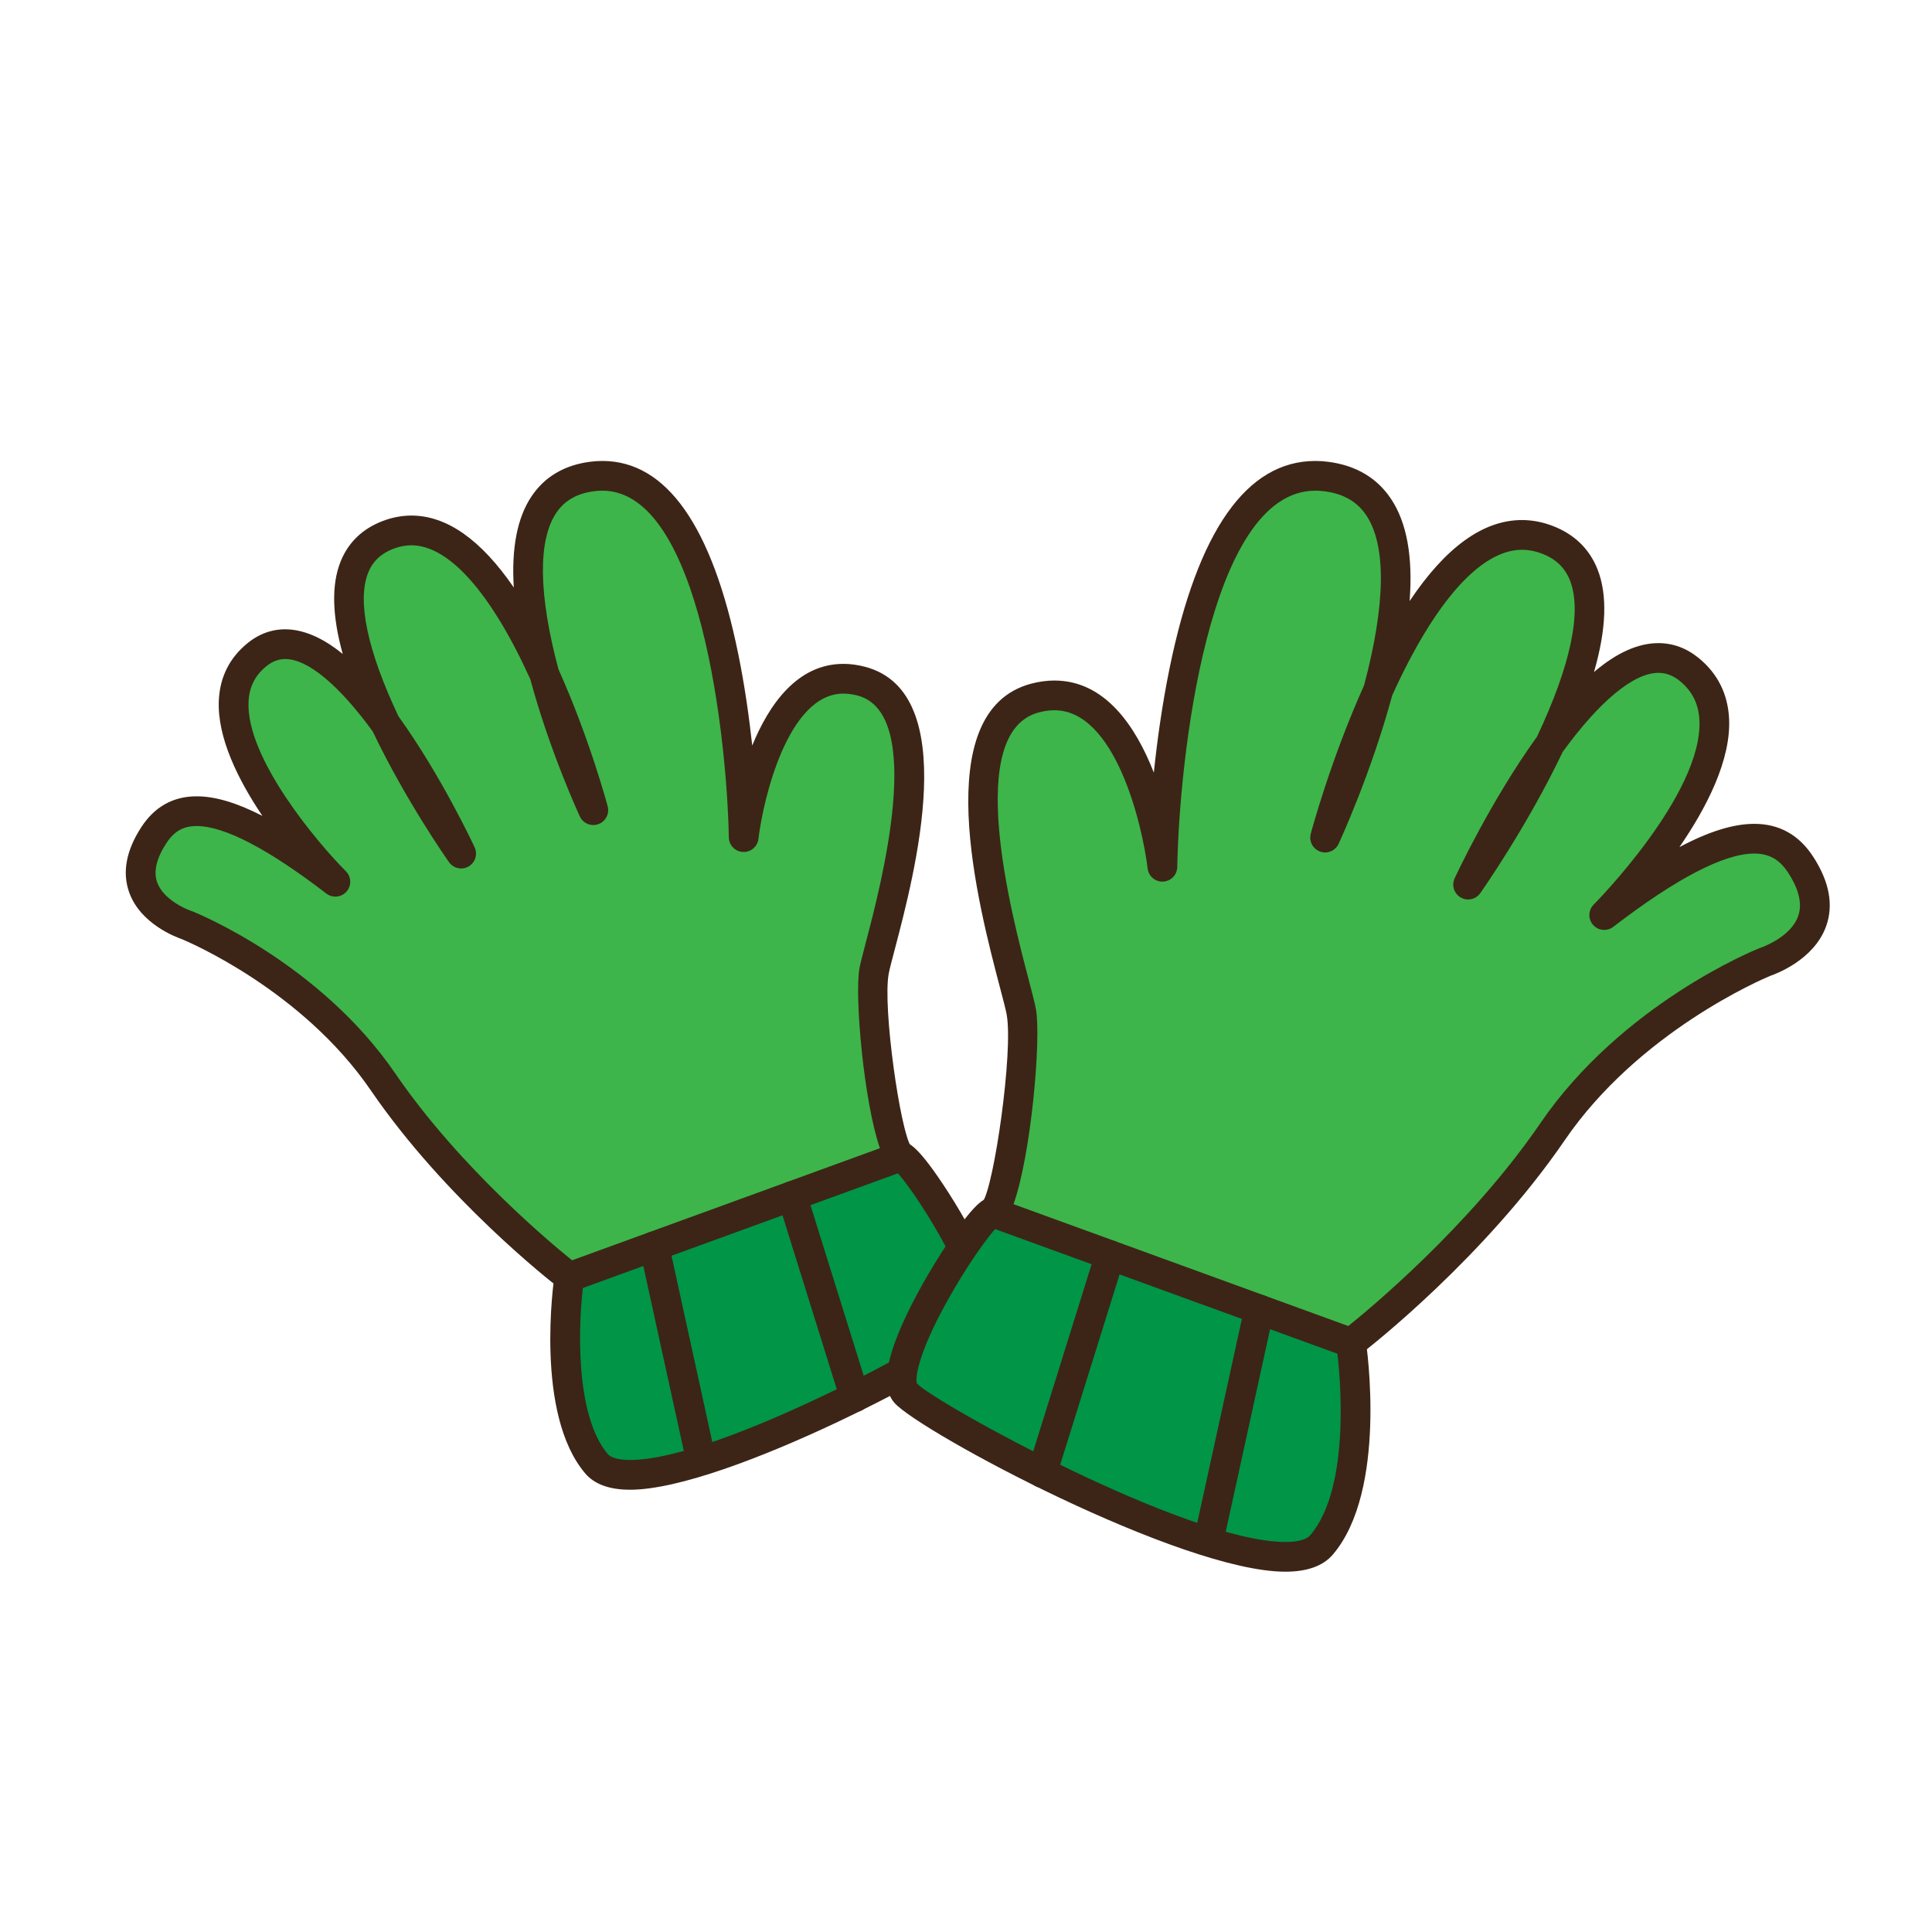 <?xml version="1.0" encoding="utf-8"?>
<!-- Generator: Adobe Illustrator 16.0.0, SVG Export Plug-In . SVG Version: 6.00 Build 0)  -->
<!DOCTYPE svg PUBLIC "-//W3C//DTD SVG 1.1//EN" "http://www.w3.org/Graphics/SVG/1.1/DTD/svg11.dtd">
<svg version="1.1" id="Layer_1" xmlns="http://www.w3.org/2000/svg" xmlns:xlink="http://www.w3.org/1999/xlink" x="0px" y="0px"
	 width="500px" height="500px" viewBox="0 0 500 500" enable-background="new 0 0 500 500" xml:space="preserve">
<g id="Layer_1_copy_97">
	<g>
		<g>
			<path fill="#019547" d="M147.332,330.52c0,0-5.115,34.063,7.081,48.334c12.201,14.271,93.398-29.608,99.45-36.322
				c6.057-6.731-18.372-44.104-20.877-43.194c-2.509,0.914-54.107-13.063-54.107-13.063L147.332,330.52z"/>
			<path fill="#3C2517" d="M163.063,385.541h-0.003c-5.309,0-9.199-1.41-11.572-4.186c-13.187-15.428-8.183-49.944-7.965-51.41
				c0.09-0.596,0.321-1.168,0.672-1.663l31.552-44.246c0.933-1.312,2.588-1.9,4.141-1.479c19.491,5.283,48.387,12.715,52.561,12.971
				c0.219-0.035,0.438-0.055,0.638-0.055c1.614,0,3.621,0,10.956,11.004c4.254,6.383,8.203,13.43,10.837,19.334
				c4.338,9.736,4.927,15.865,1.851,19.293C250.431,352.087,188.046,385.541,163.063,385.541z M151.014,331.989
				c-1.307,9.7-2.442,34.108,6.322,44.362c0.812,0.946,2.897,1.486,5.725,1.486c23.649,0.004,83.919-33.415,87.948-37.889
				c0.306-0.842-0.149-6.307-7.282-19.193c-4.888-8.835-9.859-15.596-11.763-17.561c-6.874-0.604-39.946-9.398-51.504-12.514
				L151.014,331.989z"/>
		</g>
		<g>
			<path fill="#3DB54A" d="M146.374,329.736c0,0-28.146-21.826-47.232-49.729C80.056,252.115,48.34,239.41,48.34,239.41
				s-19.604-6.224-8.555-23.234c5.756-8.854,17.012-11.014,47.002,12.019c0,0-41.427-41.46-20.362-58.707
				c21.068-17.245,52.918,51.423,52.918,51.423s-49.851-70.698-18.905-82.49c30.942-11.799,53.108,71.248,53.108,71.248
				s-37.77-81.505-0.305-86.355c37.459-4.853,39.227,93.329,39.227,93.329s5.599-46.951,30.475-40.35
				c24.869,6.605,4.995,65.76,3.277,74.975c-1.718,9.215,2.899,44.359,6.767,48.068l-85.654,31.184L146.374,329.736z"/>
			<path fill="#3C2517" d="M147.332,334.369c-0.878,0-1.744-0.303-2.437-0.873l-0.96-0.783
				c-1.088-0.842-28.767-22.456-47.972-50.531c-17.718-25.896-47.094-38.383-48.965-39.16c-1.435-0.492-10.646-3.918-13.561-12.059
				c-1.85-5.163-0.8-10.844,3.122-16.883c3.447-5.304,8.267-7.994,14.326-7.994c4.777,0,10.366,1.644,17.025,5.065
				c-6.227-9.239-11.759-20.299-11.274-29.958c0.294-5.99,2.77-10.93,7.352-14.683c6.864-5.613,15.501-4.78,24.707,2.732
				c-2.758-9.946-2.942-17.954-0.544-23.923c1.991-4.963,5.664-8.492,10.917-10.491c2.436-0.93,4.931-1.4,7.403-1.4
				c9.143,0,18.012,6.245,26.498,18.615c-0.638-10.173,0.894-18.064,4.586-23.582c3.402-5.084,8.513-8.101,15.19-8.961
				c1.056-0.139,2.109-0.206,3.142-0.206c16.557,0,28.386,16.762,35.146,49.828c1.703,8.314,2.854,16.573,3.644,23.818
				c4.393-10.733,11.718-21.133,23.608-21.133c1.833,0,3.731,0.262,5.64,0.768c25.104,6.666,12.861,53.258,7.633,73.156
				c-0.753,2.844-1.341,5.095-1.556,6.244c-1.621,8.686,3.031,40.957,5.78,44.732c0.958,0.919,1.309,2.199,1.038,3.499
				c-0.277,1.301-1.272,2.295-2.52,2.748l-85.654,31.181C148.217,334.292,147.774,334.369,147.332,334.369z M50.887,213.781
				c-3.472,0-5.823,1.345-7.872,4.492c-2.535,3.905-3.322,7.292-2.342,10.072c1.486,4.191,6.888,6.767,8.843,7.402
				c0.085,0.028,0.18,0.061,0.255,0.091c1.338,0.537,33.024,13.466,52.548,41.999c16.907,24.715,41.374,44.827,45.74,48.323
				l79.661-29.002c-4.146-11.965-6.606-39.491-5.284-46.596c0.264-1.424,0.86-3.672,1.678-6.792
				c3.839-14.608,15.522-59.066-2.161-63.757c-1.266-0.339-2.502-0.508-3.666-0.508c-14.333,0-20.736,27.137-22.004,37.595
				c-0.239,2.006-1.979,3.496-4.012,3.383c-2.021-0.099-3.617-1.748-3.652-3.775c-0.457-24.956-7.22-89.721-32.729-89.721
				c-0.703,0-1.418,0.045-2.155,0.142c-4.435,0.575-7.636,2.41-9.78,5.613c-4.782,7.142-4.587,21.12,0.561,40.432
				c7.976,17.737,12.562,34.779,12.75,35.502c0.52,1.93-0.529,3.927-2.403,4.612c-1.882,0.68-3.965-0.193-4.803-2.001
				c-0.32-0.686-7.791-16.901-12.82-35.518c-10.14-22.345-21.054-34.648-30.765-34.648c-1.538,0-3.104,0.302-4.663,0.898
				c-3.205,1.223-5.339,3.237-6.518,6.167c-2.924,7.29-0.225,20.144,7.82,37.179c11.076,15.381,19.375,33.172,19.724,33.929
				c0.838,1.807,0.156,3.953-1.569,4.949c-1.722,0.998-3.918,0.516-5.068-1.115c-0.458-0.648-11.246-16.013-19.735-33.824
				c-8.806-12.088-16.837-18.745-22.645-18.745c-1.763,0-3.388,0.623-4.954,1.911c-2.865,2.344-4.354,5.325-4.539,9.105
				c-0.734,14.604,17.934,36.641,25.185,43.9c1.438,1.438,1.511,3.736,0.17,5.259c-1.338,1.526-3.627,1.751-5.234,0.513
				C69.353,219.659,58.062,213.781,50.887,213.781z"/>
		</g>
		<g>
			<line fill="none" x1="169.308" y1="322.52" x2="180.952" y2="375.667"/>
			<path fill="#3C2517" d="M180.945,379.516c-1.771,0-3.362-1.228-3.757-3.023l-11.641-53.146c-0.454-2.08,0.859-4.128,2.938-4.584
				c2.068-0.468,4.126,0.859,4.585,2.936l11.637,53.146c0.457,2.079-0.856,4.13-2.935,4.584
				C181.496,379.489,181.219,379.516,180.945,379.516z"/>
		</g>
		<g>
			<line fill="none" x1="204.985" y1="309.531" x2="221.237" y2="361.6"/>
			<path fill="#3C2517" d="M221.237,365.453c-1.642,0-3.159-1.057-3.676-2.702l-16.25-52.071c-0.633-2.029,0.497-4.191,2.527-4.82
				c2.03-0.642,4.189,0.496,4.819,2.524l16.252,52.07c0.635,2.03-0.495,4.19-2.526,4.817
				C222.004,365.395,221.615,365.453,221.237,365.453z"/>
		</g>
		<g>
			<path fill="#019547" d="M349.66,347.534c0,0,5.536,36.86-7.66,52.302c-13.204,15.443-101.065-32.029-107.618-39.307
				c-6.551-7.277,19.89-47.715,22.597-46.734c2.711,0.992,58.543-14.141,58.543-14.141L349.66,347.534z"/>
			<path fill="#3C2517" d="M332.639,406.754c-26.976,0-94.328-36.111-101.115-43.646c-3.238-3.604-2.587-10.123,2.044-20.523
				c2.843-6.375,7.107-13.984,11.705-20.883c7.847-11.771,9.925-11.771,11.596-11.771c0.211,0,0.441,0.021,0.679,0.061
				c4.13-0.215,32.241-7.344,56.964-14.049c1.547-0.42,3.209,0.166,4.146,1.48l34.14,47.878c0.351,0.495,0.578,1.063,0.672,1.666
				c0.233,1.574,5.634,38.784-8.543,55.371C342.42,405.268,338.285,406.754,332.639,406.754z M257.936,317.668
				c-2.041,2.062-7.525,9.499-12.948,19.314c-7.781,14.099-8.148,20.093-7.666,21.076c4.288,4.742,69.659,41,95.317,41
				c3.201,0,5.485-0.613,6.438-1.726c10.83-12.67,7.602-42.781,6.894-48.342l-32.029-44.925
				C301.561,307.404,265.062,317.125,257.936,317.668z"/>
		</g>
		<g>
			<path fill="#3DB54A" d="M350.692,346.691c0,0,30.462-23.616,51.112-53.811c20.649-30.184,54.971-43.929,54.971-43.929
				s21.207-6.735,9.254-25.141c-6.227-9.583-18.407-11.918-50.856,13.002c0,0,44.824-44.862,22.031-63.52
				c-22.801-18.664-57.26,55.638-57.26,55.638s53.938-76.5,20.458-89.255c-33.484-12.765-57.472,77.091-57.472,77.091
				s40.878-88.193,0.337-93.441c-40.536-5.247-42.448,100.988-42.448,100.988s-6.063-50.807-32.977-43.661
				c-26.909,7.147-5.409,71.156-3.549,81.126c1.86,9.972-3.135,48.003-7.315,52.014l92.682,33.739L350.692,346.691z"/>
			<path fill="#3C2517" d="M349.66,351.382c-0.443,0-0.892-0.075-1.316-0.231l-92.678-33.739c-1.255-0.453-2.184-1.521-2.453-2.821
				c-0.273-1.298,0.143-2.65,1.104-3.57c2.903-3.879,7.983-38.957,6.197-48.528c-0.236-1.265-0.881-3.703-1.691-6.796
				c-5.631-21.433-18.815-71.627,8.035-78.761c2.039-0.54,4.066-0.815,6.023-0.815c13.139,0,21.072,11.906,25.729,23.833
				c0.846-8.121,2.135-17.524,4.07-26.996c7.283-35.607,19.975-53.662,37.721-53.662c1.104,0,2.232,0.074,3.36,0.222
				c7.126,0.92,12.583,4.137,16.214,9.561c4.099,6.12,5.709,14.983,4.833,26.475c9.312-13.933,19.044-20.965,29.063-20.965
				c2.642,0,5.302,0.501,7.898,1.494c5.602,2.132,9.512,5.892,11.636,11.175c2.643,6.593,2.346,15.518-0.877,26.657
				c5.897-5.01,11.42-7.475,16.676-7.475c3.783,0,7.296,1.308,10.441,3.877c4.883,4,7.519,9.268,7.841,15.658
				c0.533,10.738-5.862,23.107-12.848,33.255c7.644-4.064,13.997-6.02,19.378-6.02c6.445,0,11.571,2.86,15.236,8.504
				c4.188,6.451,5.315,12.505,3.348,17.995c-3.107,8.691-12.993,12.346-14.485,12.855c-1.972,0.819-33.938,14.435-53.137,42.492
				c-20.75,30.346-50.664,53.7-51.928,54.678l-0.959,0.787C351.396,351.084,350.533,351.382,349.66,351.382z M262.297,311.636
				l86.636,31.539c4.573-3.655,31.295-25.565,49.692-52.468c21.069-30.794,55.274-44.753,56.72-45.327
				c0.086-0.036,0.178-0.07,0.267-0.096c0.066-0.023,7.766-2.588,9.754-8.2c1.102-3.106,0.233-6.865-2.563-11.181
				c-2.245-3.457-4.955-5-8.783-5c-7.833,0-20.114,6.379-36.5,18.962c-1.613,1.239-3.896,1.013-5.238-0.508
				c-1.336-1.522-1.261-3.826,0.171-5.263c0.284-0.28,28.31-28.593,27.35-47.746c-0.215-4.184-1.86-7.481-5.029-10.078
				c-1.758-1.437-3.579-2.135-5.564-2.135c-6.389,0-15.179,7.253-24.771,20.437c-9.182,19.255-20.848,35.877-21.347,36.58
				c-1.146,1.63-3.343,2.109-5.067,1.115c-1.727-0.999-2.404-3.142-1.565-4.954c0.377-0.812,9.352-20.059,21.328-36.683
				c8.748-18.525,11.682-32.531,8.48-40.506c-1.31-3.254-3.673-5.493-7.23-6.852c-1.722-0.656-3.457-0.986-5.159-0.986
				c-10.64,0-22.557,13.382-33.584,37.693c-5.434,20.128-13.52,37.667-13.863,38.406c-0.839,1.813-2.927,2.683-4.802,2.001
				c-1.878-0.68-2.924-2.682-2.407-4.61c0.204-0.78,5.17-19.215,13.795-38.395c5.6-21,5.797-36.219,0.572-44.022
				c-2.377-3.548-5.91-5.578-10.806-6.212c-0.805-0.103-1.604-0.158-2.377-0.158c-27.876,0-35.242,70.307-35.731,97.394
				c-0.037,2.027-1.632,3.672-3.654,3.774c-2.016,0.108-3.772-1.374-4.015-3.383c-1.373-11.393-8.378-40.958-24.118-40.958
				c-1.289,0-2.65,0.188-4.053,0.561c-19.426,5.159-7.172,51.803-2.561,69.364c0.885,3.365,1.523,5.802,1.808,7.341
				C269.523,268.811,266.828,298.982,262.297,311.636z"/>
		</g>
		<g>
			<line fill="none" x1="325.879" y1="338.882" x2="313.289" y2="396.389"/>
			<path fill="#3C2517" d="M313.289,400.234c-0.271,0-0.551-0.027-0.825-0.09c-2.075-0.455-3.392-2.506-2.938-4.58l12.594-57.506
				c0.457-2.074,2.488-3.402,4.584-2.936c2.075,0.454,3.392,2.509,2.934,4.583l-12.594,57.507
				C316.653,399.011,315.059,400.234,313.289,400.234z"/>
		</g>
		<g>
			<line fill="none" x1="287.273" y1="324.825" x2="269.693" y2="381.167"/>
			<path fill="#3C2517" d="M269.693,385.018c-0.381,0-0.766-0.053-1.15-0.177c-2.025-0.631-3.159-2.793-2.521-4.819l17.58-56.346
				c0.631-2.021,2.774-3.162,4.821-2.521c2.027,0.631,3.16,2.789,2.522,4.82l-17.579,56.34
				C272.854,383.961,271.332,385.018,269.693,385.018z"/>
		</g>
	</g>
</g>
</svg>
